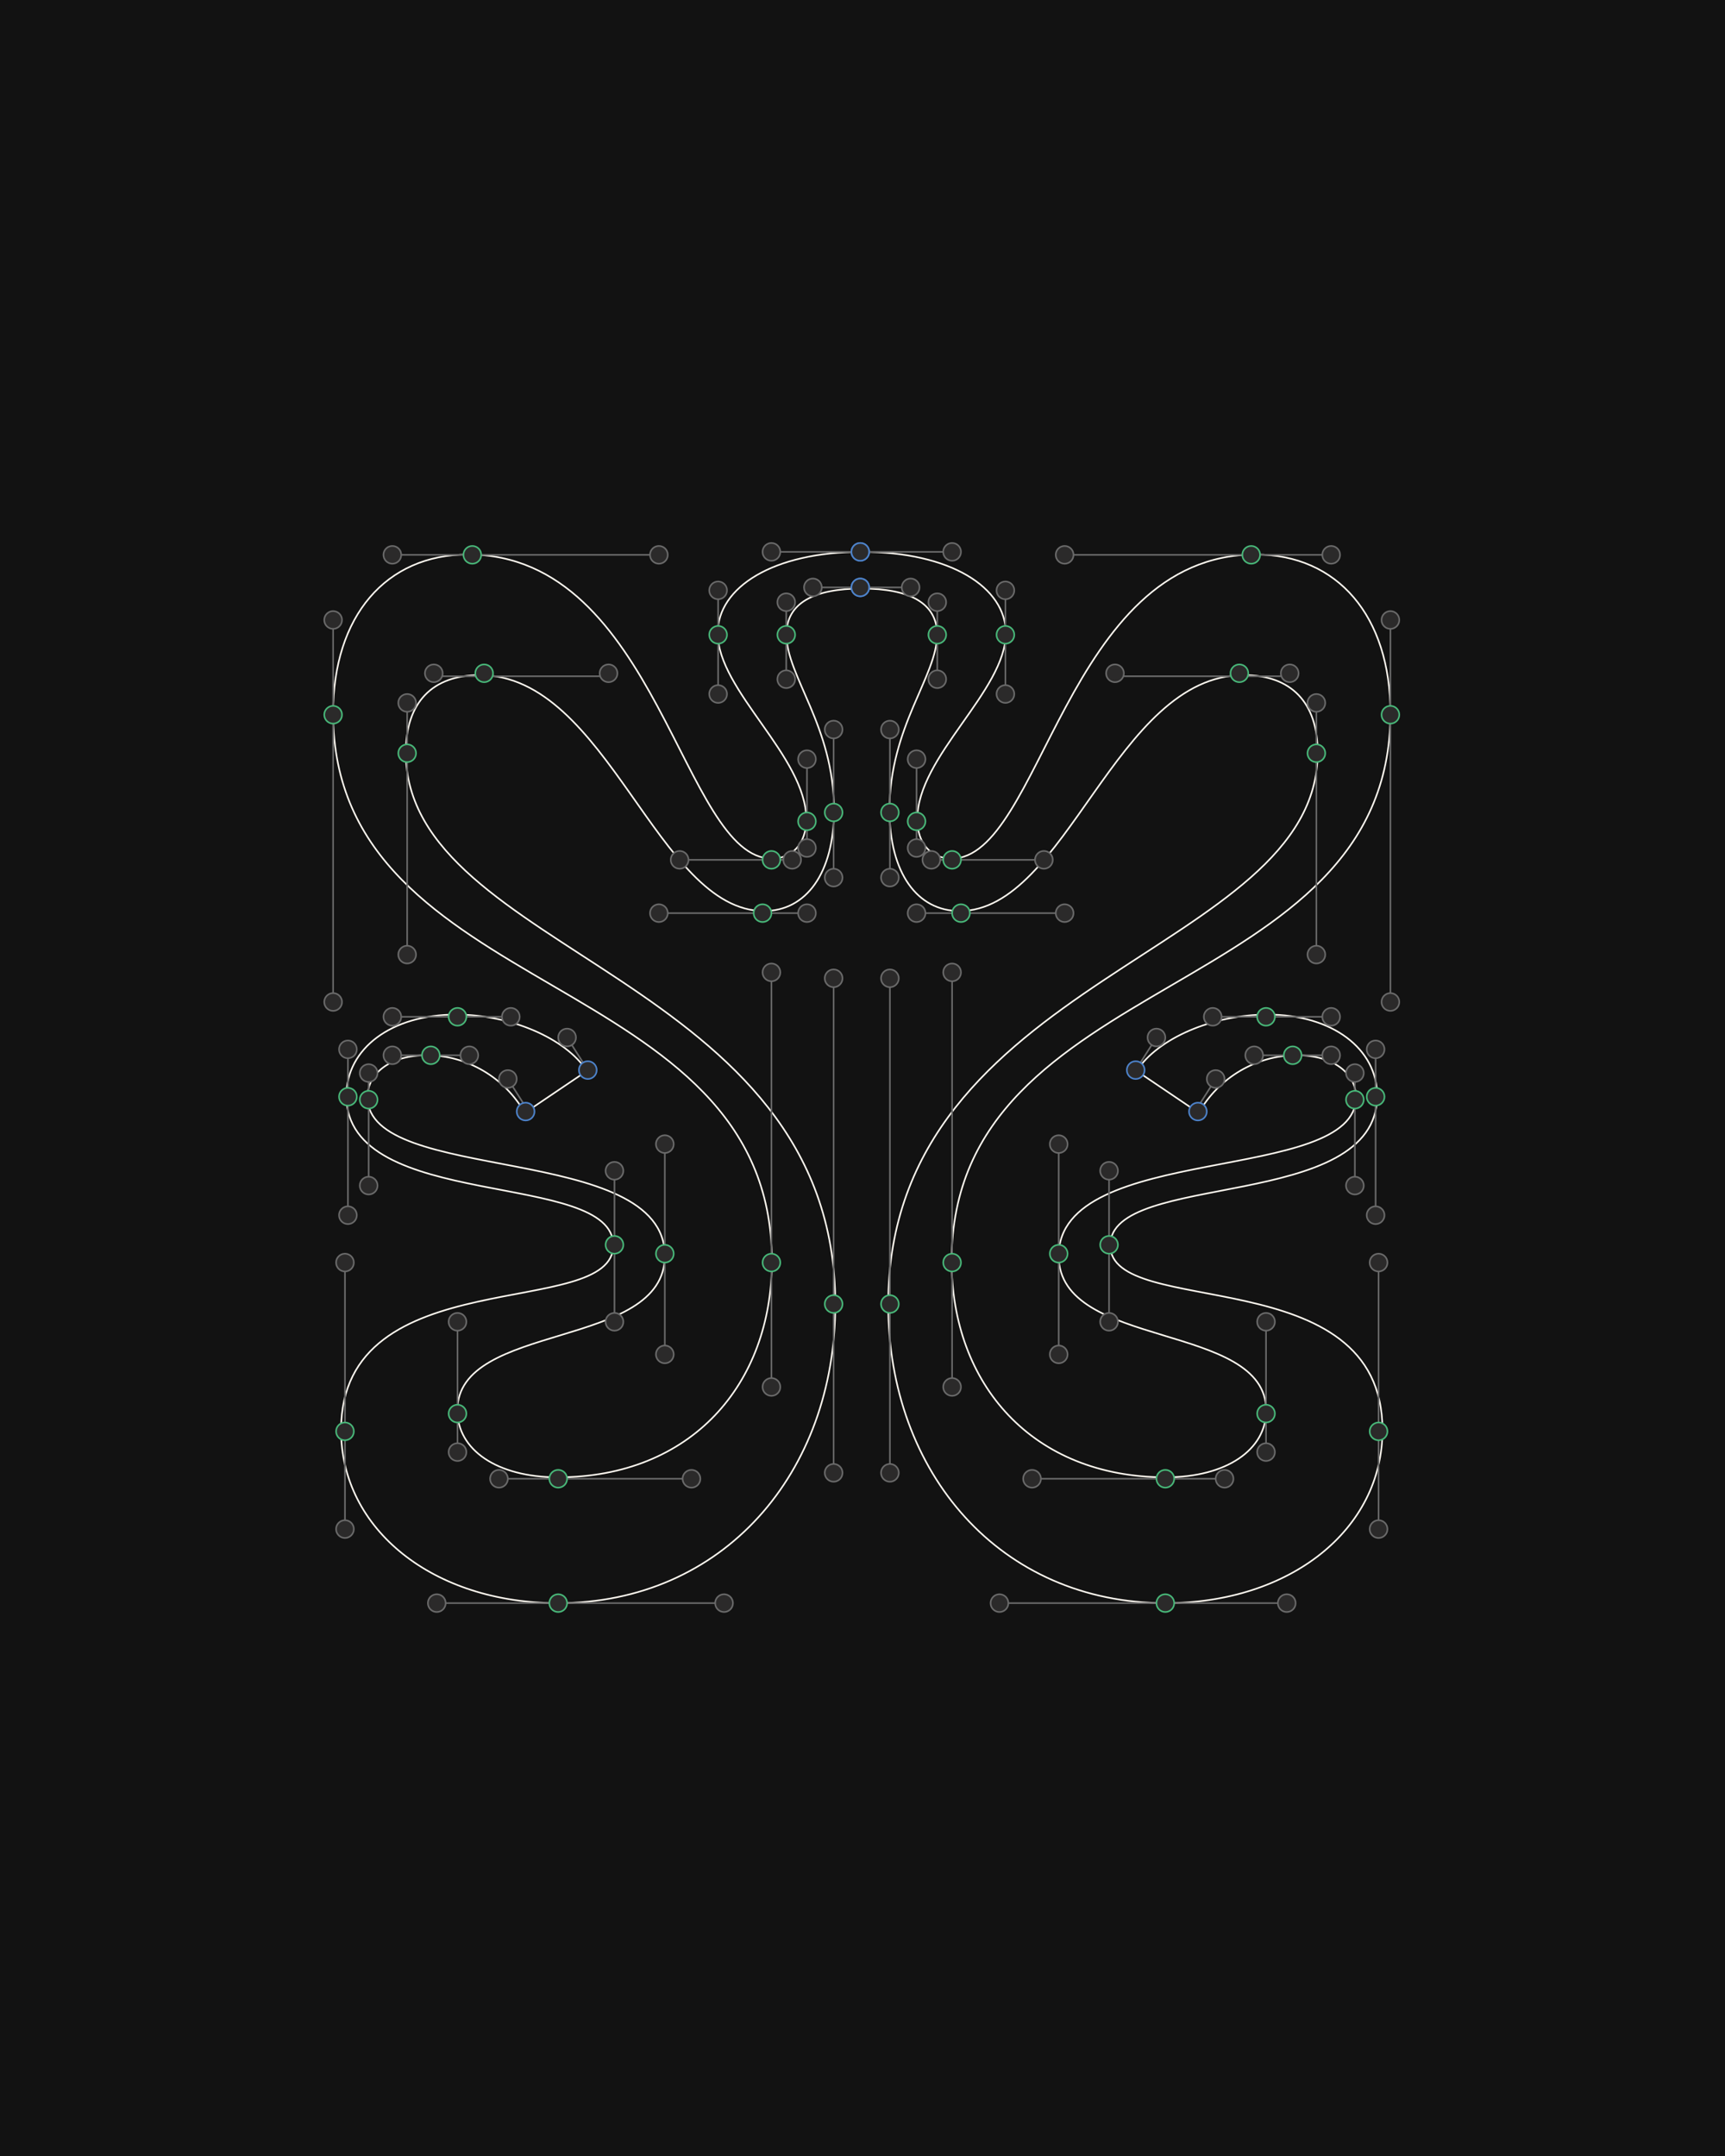 <svg width="1080" height="1350" viewBox="0 0 1080 1350" fill="none" xmlns="http://www.w3.org/2000/svg">
<rect width="1080" height="1350" fill="#121212"/>
<path d="M213.527 895.472C213.527 787.952 383.981 827.349 383.981 779.745C383.981 732.141 216.837 759.226 216.837 686.178C216.837 656.631 244.97 635.291 285.515 635.291C319.44 635.291 354.193 650.065 367.432 670.584L328.542 696.848C316.131 674.687 292.135 660.735 267.311 660.735C244.143 660.735 230.076 672.225 230.076 686.999C230.076 741.99 416.252 714.905 416.252 786.311C416.252 845.406 286.343 827.349 286.343 883.161C286.343 907.783 311.166 925.019 349.229 925.019C432.801 925.019 483.275 866.745 483.275 789.594C483.275 605.744 208.562 627.904 208.562 446.516C208.562 385.78 241.66 347.204 292.962 347.204C412.115 347.204 427.009 537.62 483.275 537.62C495.687 537.62 504.789 528.592 504.789 512.998C504.789 473.601 449.35 432.563 449.35 396.45C449.35 367.723 484.103 345.563 539.542 345.563C594.981 345.563 629.733 367.723 629.733 396.45C629.733 432.563 574.294 473.601 574.294 512.998C574.294 528.592 583.396 537.62 595.808 537.62C652.074 537.62 666.969 347.204 786.121 347.204C837.423 347.204 870.521 385.78 870.521 446.516C870.521 627.904 595.808 605.744 595.808 789.594C595.808 866.745 646.282 925.019 729.855 925.019C767.917 925.019 792.741 907.783 792.741 883.161C792.741 827.349 662.831 845.406 662.831 786.311C662.831 714.905 849.007 741.99 849.007 686.999C849.007 672.225 834.94 660.735 811.772 660.735C786.948 660.735 762.952 674.687 750.541 696.848L711.651 670.584C724.89 650.065 759.643 635.291 793.568 635.291C834.113 635.291 862.246 656.631 862.246 686.178C862.246 759.226 695.102 732.961 695.102 779.745C695.102 826.528 865.556 787.952 865.556 895.472C865.556 957.85 807.635 1003.81 729.855 1003.81C626.424 1003.81 556.091 922.557 556.091 816.679C556.091 610.668 825.011 597.536 825.011 471.139C825.011 439.95 808.462 422.714 778.674 422.714C698.412 422.714 667.796 570.451 600.773 570.451C574.294 570.451 556.918 546.649 556.918 507.252C556.918 454.724 586.706 423.535 586.706 397.271C586.706 377.572 569.33 368.544 539.542 368.544C509.753 368.544 492.377 377.572 492.377 397.271C492.377 423.535 522.165 454.724 522.165 507.252C522.165 546.649 504.789 570.451 478.31 570.451C411.287 570.451 380.672 422.714 300.409 422.714C270.621 422.714 254.072 439.95 254.072 471.139C254.072 597.536 522.993 610.668 522.993 816.679C522.993 922.557 452.66 1003.81 349.229 1003.81C271.449 1003.81 213.527 957.85 213.527 895.472Z" stroke="#FFFAF2"/>
<path d="M492.258 423.44V380.793" stroke="#6A6A6A"/>
<path d="M508.945 367.813H536.759" stroke="#6A6A6A"/>
<path d="M484.844 345.563H538.616" stroke="#6A6A6A"/>
<path d="M449.609 434.565V367.813" stroke="#6A6A6A"/>
<path d="M505.234 530.985V475.358" stroke="#6A6A6A"/>
<path d="M521.922 545.819V456.816" stroke="#6A6A6A"/>
<path d="M412.523 571.778H503.38" stroke="#6A6A6A"/>
<path d="M249.352 636.676L319.812 636.676" stroke="#6A6A6A"/>
<path d="M355.047 649.656L368.026 670.052" stroke="#6A6A6A"/>
<path d="M317.961 675.615L330.941 696.011" stroke="#6A6A6A"/>
<path d="M217.828 657.072V759.055" stroke="#6A6A6A"/>
<path d="M215.977 790.577L215.977 957.457" stroke="#6A6A6A"/>
<path d="M286.438 827.661L286.438 907.393" stroke="#6A6A6A"/>
<path d="M230.812 673.76L230.813 742.367" stroke="#6A6A6A"/>
<path d="M384.711 733.096L384.711 827.661" stroke="#6A6A6A"/>
<path d="M416.234 716.407L416.234 842.495" stroke="#6A6A6A"/>
<path d="M482.984 607.008L482.984 866.6" stroke="#6A6A6A"/>
<path d="M521.922 614.425L521.922 920.372" stroke="#6A6A6A"/>
<path d="M247.5 660.781L292.001 660.781" stroke="#6A6A6A"/>
<path d="M312.398 925.935L431.069 925.935" stroke="#6A6A6A"/>
<path d="M273.461 1003.81L453.321 1003.81" stroke="#6A6A6A"/>
<path d="M427.359 538.402H494.111" stroke="#6A6A6A"/>
<path d="M273.461 423.44H381.006" stroke="#6A6A6A"/>
<path d="M254.914 440.128L254.914 597.737" stroke="#6A6A6A"/>
<path d="M208.562 388.21L208.563 627.405" stroke="#6A6A6A"/>
<path d="M245.648 347.417H412.529" stroke="#6A6A6A"/>
<circle cx="5.563" cy="5.563" r="5.563" transform="matrix(-1 0 0 1 497.82 371.522)" fill="#2B2A2A" stroke="#6A6A6A"/>
<circle cx="5.563" cy="5.563" r="5.563" transform="matrix(-1 0 0 1 514.508 362.251)" fill="#2B2A2A" stroke="#6A6A6A"/>
<circle cx="5.563" cy="5.563" r="5.563" transform="matrix(-1 0 0 1 488.547 340)" fill="#2B2A2A" stroke="#6A6A6A"/>
<circle cx="5.563" cy="5.563" r="5.563" transform="matrix(-1 0 0 1 497.82 419.732)" fill="#2B2A2A" stroke="#6A6A6A"/>
<circle cx="5.563" cy="5.563" r="5.563" transform="matrix(-1 0 0 1 455.172 429.003)" fill="#2B2A2A" stroke="#6A6A6A"/>
<circle cx="5.563" cy="5.563" r="5.563" transform="matrix(-1 0 0 1 510.797 525.422)" fill="#2B2A2A" stroke="#6A6A6A"/>
<circle cx="5.563" cy="5.563" r="5.563" transform="matrix(-1 0 0 1 501.531 532.839)" fill="#2B2A2A" stroke="#6A6A6A"/>
<circle cx="5.563" cy="5.563" r="5.563" transform="matrix(-1 0 0 1 386.562 416.023)" fill="#2B2A2A" stroke="#6A6A6A"/>
<circle cx="5.563" cy="5.563" r="5.563" transform="matrix(-1 0 0 1 418.086 341.854)" fill="#2B2A2A" stroke="#6A6A6A"/>
<circle cx="5.563" cy="5.563" r="5.563" transform="matrix(-1 0 0 1 251.211 341.854)" fill="#2B2A2A" stroke="#6A6A6A"/>
<circle cx="5.563" cy="5.563" r="5.563" transform="matrix(-1 0 0 1 431.07 532.839)" fill="#2B2A2A" stroke="#6A6A6A"/>
<circle cx="5.563" cy="5.563" r="5.563" transform="matrix(-1 0 0 1 277.164 416.023)" fill="#2B2A2A" stroke="#6A6A6A"/>
<circle cx="5.563" cy="5.563" r="5.563" transform="matrix(-1 0 0 1 260.477 434.565)" fill="#2B2A2A" stroke="#6A6A6A"/>
<circle cx="5.563" cy="5.563" r="5.563" transform="matrix(-1 0 0 1 214.125 382.647)" fill="#2B2A2A" stroke="#6A6A6A"/>
<circle cx="5.563" cy="5.563" r="5.563" transform="matrix(-1 0 0 1 260.477 592.175)" fill="#2B2A2A" stroke="#6A6A6A"/>
<circle cx="5.563" cy="5.563" r="5.563" transform="matrix(-1 0 0 1 214.125 621.842)" fill="#2B2A2A" stroke="#6A6A6A"/>
<circle cx="5.563" cy="5.563" r="5.563" transform="matrix(-1 0 0 1 510.797 566.215)" fill="#2B2A2A" stroke="#6A6A6A"/>
<circle cx="5.563" cy="5.563" r="5.563" transform="matrix(-1 0 0 1 360.609 644.093)" fill="#2B2A2A" stroke="#6A6A6A"/>
<circle cx="5.563" cy="5.563" r="5.563" transform="matrix(-1 0 0 1 418.086 566.215)" fill="#2B2A2A" stroke="#6A6A6A"/>
<circle cx="5.563" cy="5.563" r="5.563" transform="matrix(-1 0 0 1 251.211 631.113)" fill="#2B2A2A" stroke="#6A6A6A"/>
<circle cx="5.563" cy="5.563" r="5.563" transform="matrix(-1 0 0 1 223.391 651.51)" fill="#2B2A2A" stroke="#6A6A6A"/>
<circle cx="5.563" cy="5.563" r="5.563" transform="matrix(-1 0 0 1 223.391 755.346)" fill="#2B2A2A" stroke="#6A6A6A"/>
<circle cx="5.563" cy="5.563" r="5.563" transform="matrix(-1 0 0 1 221.539 785.014)" fill="#2B2A2A" stroke="#6A6A6A"/>
<circle cx="5.563" cy="5.563" r="5.563" transform="matrix(-1 0 0 1 221.539 951.894)" fill="#2B2A2A" stroke="#6A6A6A"/>
<circle cx="5.563" cy="5.563" r="5.563" transform="matrix(-1 0 0 1 236.375 736.804)" fill="#2B2A2A" stroke="#6A6A6A"/>
<circle cx="5.563" cy="5.563" r="5.563" transform="matrix(-1 0 0 1 236.375 666.344)" fill="#2B2A2A" stroke="#6A6A6A"/>
<circle cx="5.563" cy="5.563" r="5.563" transform="matrix(-1 0 0 1 251.211 655.218)" fill="#2B2A2A" stroke="#6A6A6A"/>
<circle cx="5.563" cy="5.563" r="5.563" transform="matrix(-1 0 0 1 325.375 631.113)" fill="#2B2A2A" stroke="#6A6A6A"/>
<circle cx="5.563" cy="5.563" r="5.563" transform="matrix(-1 0 0 1 323.523 670.052)" fill="#2B2A2A" stroke="#6A6A6A"/>
<circle cx="5.563" cy="5.563" r="5.563" transform="matrix(-1 0 0 1 390.273 727.533)" fill="#2B2A2A" stroke="#6A6A6A"/>
<circle cx="5.563" cy="5.563" r="5.563" transform="matrix(-1 0 0 1 421.797 710.845)" fill="#2B2A2A" stroke="#6A6A6A"/>
<circle cx="5.563" cy="5.563" r="5.563" transform="matrix(-1 0 0 1 488.547 603.3)" fill="#2B2A2A" stroke="#6A6A6A"/>
<circle cx="5.563" cy="5.563" r="5.563" transform="matrix(-1 0 0 1 527.484 607.008)" fill="#2B2A2A" stroke="#6A6A6A"/>
<circle cx="5.563" cy="5.563" r="5.563" transform="matrix(-1 0 0 1 527.484 916.664)" fill="#2B2A2A" stroke="#6A6A6A"/>
<circle cx="5.563" cy="5.563" r="5.563" transform="matrix(-1 0 0 1 488.547 862.891)" fill="#2B2A2A" stroke="#6A6A6A"/>
<circle cx="5.563" cy="5.563" r="5.563" transform="matrix(-1 0 0 1 421.797 842.495)" fill="#2B2A2A" stroke="#6A6A6A"/>
<circle cx="5.563" cy="5.563" r="5.563" transform="matrix(-1 0 0 1 390.273 822.098)" fill="#2B2A2A" stroke="#6A6A6A"/>
<circle cx="5.563" cy="5.563" r="5.563" transform="matrix(-1 0 0 1 292 822.098)" fill="#2B2A2A" stroke="#6A6A6A"/>
<circle cx="5.563" cy="5.563" r="5.563" transform="matrix(-1 0 0 1 292 903.684)" fill="#2B2A2A" stroke="#6A6A6A"/>
<circle cx="5.563" cy="5.563" r="5.563" transform="matrix(-1 0 0 1 317.961 920.372)" fill="#2B2A2A" stroke="#6A6A6A"/>
<circle cx="5.563" cy="5.563" r="5.563" transform="matrix(-1 0 0 1 458.883 998.25)" fill="#2B2A2A" stroke="#6A6A6A"/>
<circle cx="5.563" cy="5.563" r="5.563" transform="matrix(-1 0 0 1 279.023 998.25)" fill="#2B2A2A" stroke="#6A6A6A"/>
<circle cx="5.563" cy="5.563" r="5.563" transform="matrix(-1 0 0 1 438.484 920.372)" fill="#2B2A2A" stroke="#6A6A6A"/>
<circle cx="5.563" cy="5.563" r="5.563" transform="matrix(-1 0 0 1 299.414 655.218)" fill="#2B2A2A" stroke="#6A6A6A"/>
<circle cx="5.563" cy="5.563" r="5.563" transform="matrix(-1 0 0 1 527.484 543.965)" fill="#2B2A2A" stroke="#6A6A6A"/>
<circle cx="5.563" cy="5.563" r="5.563" transform="matrix(-1 0 0 1 527.484 451.253)" fill="#2B2A2A" stroke="#6A6A6A"/>
<circle cx="5.563" cy="5.563" r="5.563" transform="matrix(-1 0 0 1 510.797 469.796)" fill="#2B2A2A" stroke="#6A6A6A"/>
<circle cx="5.563" cy="5.563" r="5.563" transform="matrix(-1 0 0 1 455.172 364.105)" fill="#2B2A2A" stroke="#6A6A6A"/>
<circle cx="538.61" cy="367.813" r="5.563" fill="#2B2A2A" stroke="#4D83CB"/>
<circle cx="368.024" cy="670.052" r="5.563" fill="#2B2A2A" stroke="#4D83CB"/>
<circle cx="329.086" cy="696.011" r="5.563" fill="#2B2A2A" stroke="#4D83CB"/>
<circle cx="538.61" cy="345.563" r="5.563" fill="#2B2A2A" stroke="#4D83CB"/>
<circle cx="492.258" cy="397.481" r="5.563" fill="#2B2A2A" stroke="#48B879"/>
<circle cx="505.235" cy="514.297" r="5.563" fill="#2B2A2A" stroke="#48B879"/>
<circle cx="477.422" cy="571.778" r="5.563" fill="#2B2A2A" stroke="#48B879"/>
<circle cx="286.438" cy="636.676" r="5.563" fill="#2B2A2A" stroke="#48B879"/>
<circle cx="269.75" cy="660.781" r="5.563" fill="#2B2A2A" stroke="#48B879"/>
<circle cx="349.485" cy="925.935" r="5.563" fill="#2B2A2A" stroke="#48B879"/>
<circle cx="349.485" cy="1003.81" r="5.563" fill="#2B2A2A" stroke="#48B879"/>
<circle cx="230.813" cy="688.594" r="5.563" fill="#2B2A2A" stroke="#48B879"/>
<circle cx="384.711" cy="779.451" r="5.563" fill="#2B2A2A" stroke="#48B879"/>
<circle cx="416.235" cy="785.014" r="5.563" fill="#2B2A2A" stroke="#48B879"/>
<circle cx="482.985" cy="790.577" r="5.563" fill="#2B2A2A" stroke="#48B879"/>
<circle cx="521.922" cy="816.536" r="5.563" fill="#2B2A2A" stroke="#48B879"/>
<circle cx="217.828" cy="686.74" r="5.563" fill="#2B2A2A" stroke="#48B879"/>
<circle cx="215.977" cy="896.267" r="5.563" fill="#2B2A2A" stroke="#48B879"/>
<circle cx="286.438" cy="885.142" r="5.563" fill="#2B2A2A" stroke="#48B879"/>
<circle cx="482.985" cy="538.402" r="5.563" fill="#2B2A2A" stroke="#48B879"/>
<circle cx="303.125" cy="421.586" r="5.563" fill="#2B2A2A" stroke="#48B879"/>
<circle cx="254.914" cy="471.65" r="5.563" fill="#2B2A2A" stroke="#48B879"/>
<circle cx="208.563" cy="447.545" r="5.563" fill="#2B2A2A" stroke="#48B879"/>
<circle cx="295.711" cy="347.417" r="5.563" fill="#2B2A2A" stroke="#48B879"/>
<circle cx="521.922" cy="508.734" r="5.563" fill="#2B2A2A" stroke="#48B879"/>
<circle cx="449.61" cy="397.481" r="5.563" fill="#2B2A2A" stroke="#48B879"/>
<path d="M586.82 423.44V380.793" stroke="#6A6A6A"/>
<path d="M570.133 367.813H542.319" stroke="#6A6A6A"/>
<path d="M594.234 345.563H540.462" stroke="#6A6A6A"/>
<path d="M629.469 434.565V367.813" stroke="#6A6A6A"/>
<path d="M573.844 530.985V475.358" stroke="#6A6A6A"/>
<path d="M557.156 545.819V456.816" stroke="#6A6A6A"/>
<path d="M666.555 571.778H575.698" stroke="#6A6A6A"/>
<path d="M829.727 636.676L759.266 636.676" stroke="#6A6A6A"/>
<path d="M724.031 649.656L711.052 670.052" stroke="#6A6A6A"/>
<path d="M761.117 675.615L748.138 696.011" stroke="#6A6A6A"/>
<path d="M861.25 657.072V759.055" stroke="#6A6A6A"/>
<path d="M863.102 790.577L863.102 957.457" stroke="#6A6A6A"/>
<path d="M792.641 827.661L792.641 907.393" stroke="#6A6A6A"/>
<path d="M848.266 673.76L848.266 742.367" stroke="#6A6A6A"/>
<path d="M694.367 733.096L694.367 827.661" stroke="#6A6A6A"/>
<path d="M662.844 716.407L662.844 842.495" stroke="#6A6A6A"/>
<path d="M596.094 607.008L596.094 866.6" stroke="#6A6A6A"/>
<path d="M557.156 614.425L557.156 920.372" stroke="#6A6A6A"/>
<path d="M831.578 660.781L787.077 660.781" stroke="#6A6A6A"/>
<path d="M766.68 925.935L648.009 925.935" stroke="#6A6A6A"/>
<path d="M805.617 1003.81L625.757 1003.81" stroke="#6A6A6A"/>
<path d="M651.719 538.402H584.967" stroke="#6A6A6A"/>
<path d="M805.617 423.44H698.072" stroke="#6A6A6A"/>
<path d="M824.164 440.128L824.164 597.737" stroke="#6A6A6A"/>
<path d="M870.516 388.21L870.516 627.405" stroke="#6A6A6A"/>
<path d="M833.43 347.417H666.55" stroke="#6A6A6A"/>
<circle cx="586.82" cy="377.085" r="5.563" fill="#2B2A2A" stroke="#6A6A6A"/>
<circle cx="570.133" cy="367.813" r="5.563" fill="#2B2A2A" stroke="#6A6A6A"/>
<circle cx="596.094" cy="345.563" r="5.563" fill="#2B2A2A" stroke="#6A6A6A"/>
<circle cx="586.82" cy="425.294" r="5.563" fill="#2B2A2A" stroke="#6A6A6A"/>
<circle cx="629.469" cy="434.565" r="5.563" fill="#2B2A2A" stroke="#6A6A6A"/>
<circle cx="573.844" cy="530.985" r="5.563" fill="#2B2A2A" stroke="#6A6A6A"/>
<circle cx="583.11" cy="538.402" r="5.563" fill="#2B2A2A" stroke="#6A6A6A"/>
<circle cx="698.078" cy="421.586" r="5.563" fill="#2B2A2A" stroke="#6A6A6A"/>
<circle cx="666.555" cy="347.417" r="5.563" fill="#2B2A2A" stroke="#6A6A6A"/>
<circle cx="833.43" cy="347.417" r="5.563" fill="#2B2A2A" stroke="#6A6A6A"/>
<circle cx="653.57" cy="538.402" r="5.563" fill="#2B2A2A" stroke="#6A6A6A"/>
<circle cx="807.477" cy="421.586" r="5.563" fill="#2B2A2A" stroke="#6A6A6A"/>
<circle cx="824.164" cy="440.128" r="5.563" fill="#2B2A2A" stroke="#6A6A6A"/>
<circle cx="870.516" cy="388.21" r="5.563" fill="#2B2A2A" stroke="#6A6A6A"/>
<circle cx="824.164" cy="597.737" r="5.563" fill="#2B2A2A" stroke="#6A6A6A"/>
<circle cx="870.516" cy="627.405" r="5.563" fill="#2B2A2A" stroke="#6A6A6A"/>
<circle cx="573.844" cy="571.778" r="5.563" fill="#2B2A2A" stroke="#6A6A6A"/>
<circle cx="724.031" cy="649.655" r="5.563" fill="#2B2A2A" stroke="#6A6A6A"/>
<circle cx="666.555" cy="571.778" r="5.563" fill="#2B2A2A" stroke="#6A6A6A"/>
<circle cx="833.43" cy="636.676" r="5.563" fill="#2B2A2A" stroke="#6A6A6A"/>
<circle cx="861.242" cy="657.072" r="5.563" fill="#2B2A2A" stroke="#6A6A6A"/>
<circle cx="861.242" cy="760.909" r="5.563" fill="#2B2A2A" stroke="#6A6A6A"/>
<circle cx="863.102" cy="790.577" r="5.563" fill="#2B2A2A" stroke="#6A6A6A"/>
<circle cx="863.102" cy="957.457" r="5.563" fill="#2B2A2A" stroke="#6A6A6A"/>
<circle cx="848.266" cy="742.367" r="5.563" fill="#2B2A2A" stroke="#6A6A6A"/>
<circle cx="848.266" cy="671.906" r="5.563" fill="#2B2A2A" stroke="#6A6A6A"/>
<circle cx="833.43" cy="660.781" r="5.563" fill="#2B2A2A" stroke="#6A6A6A"/>
<circle cx="759.266" cy="636.676" r="5.563" fill="#2B2A2A" stroke="#6A6A6A"/>
<circle cx="761.117" cy="675.615" r="5.563" fill="#2B2A2A" stroke="#6A6A6A"/>
<circle cx="694.367" cy="733.096" r="5.563" fill="#2B2A2A" stroke="#6A6A6A"/>
<circle cx="662.844" cy="716.408" r="5.563" fill="#2B2A2A" stroke="#6A6A6A"/>
<circle cx="596.094" cy="608.862" r="5.563" fill="#2B2A2A" stroke="#6A6A6A"/>
<circle cx="557.156" cy="612.571" r="5.563" fill="#2B2A2A" stroke="#6A6A6A"/>
<circle cx="557.156" cy="922.227" r="5.563" fill="#2B2A2A" stroke="#6A6A6A"/>
<circle cx="596.094" cy="868.454" r="5.563" fill="#2B2A2A" stroke="#6A6A6A"/>
<circle cx="662.844" cy="848.058" r="5.563" fill="#2B2A2A" stroke="#6A6A6A"/>
<circle cx="694.367" cy="827.661" r="5.563" fill="#2B2A2A" stroke="#6A6A6A"/>
<circle cx="792.641" cy="827.661" r="5.563" fill="#2B2A2A" stroke="#6A6A6A"/>
<circle cx="792.641" cy="909.247" r="5.563" fill="#2B2A2A" stroke="#6A6A6A"/>
<circle cx="766.68" cy="925.935" r="5.563" fill="#2B2A2A" stroke="#6A6A6A"/>
<circle cx="625.758" cy="1003.81" r="5.563" fill="#2B2A2A" stroke="#6A6A6A"/>
<circle cx="805.617" cy="1003.81" r="5.563" fill="#2B2A2A" stroke="#6A6A6A"/>
<circle cx="646.156" cy="925.935" r="5.563" fill="#2B2A2A" stroke="#6A6A6A"/>
<circle cx="785.227" cy="660.781" r="5.563" fill="#2B2A2A" stroke="#6A6A6A"/>
<circle cx="557.156" cy="549.527" r="5.563" fill="#2B2A2A" stroke="#6A6A6A"/>
<circle cx="557.156" cy="456.816" r="5.563" fill="#2B2A2A" stroke="#6A6A6A"/>
<circle cx="573.844" cy="475.358" r="5.563" fill="#2B2A2A" stroke="#6A6A6A"/>
<circle cx="629.469" cy="369.668" r="5.563" fill="#2B2A2A" stroke="#6A6A6A"/>
<circle cx="5.563" cy="5.563" r="5.563" transform="matrix(-1 0 0 1 544.172 362.251)" fill="#2B2A2A" stroke="#4D83CB"/>
<circle cx="5.563" cy="5.563" r="5.563" transform="matrix(-1 0 0 1 716.617 664.489)" fill="#2B2A2A" stroke="#4D83CB"/>
<circle cx="5.563" cy="5.563" r="5.563" transform="matrix(-1 0 0 1 755.555 690.448)" fill="#2B2A2A" stroke="#4D83CB"/>
<circle cx="5.563" cy="5.563" r="5.563" transform="matrix(-1 0 0 1 544.172 340)" fill="#2B2A2A" stroke="#4D83CB"/>
<circle cx="5.563" cy="5.563" r="5.563" transform="matrix(-1 0 0 1 592.383 391.918)" fill="#2B2A2A" stroke="#48B879"/>
<circle cx="5.563" cy="5.563" r="5.563" transform="matrix(-1 0 0 1 579.406 508.734)" fill="#2B2A2A" stroke="#48B879"/>
<circle cx="5.563" cy="5.563" r="5.563" transform="matrix(-1 0 0 1 607.219 566.215)" fill="#2B2A2A" stroke="#48B879"/>
<circle cx="5.563" cy="5.563" r="5.563" transform="matrix(-1 0 0 1 798.203 631.113)" fill="#2B2A2A" stroke="#48B879"/>
<circle cx="5.563" cy="5.563" r="5.563" transform="matrix(-1 0 0 1 814.891 655.218)" fill="#2B2A2A" stroke="#48B879"/>
<circle cx="5.563" cy="5.563" r="5.563" transform="matrix(-1 0 0 1 735.156 920.372)" fill="#2B2A2A" stroke="#48B879"/>
<circle cx="5.563" cy="5.563" r="5.563" transform="matrix(-1 0 0 1 735.156 998.25)" fill="#2B2A2A" stroke="#48B879"/>
<circle cx="5.563" cy="5.563" r="5.563" transform="matrix(-1 0 0 1 853.828 683.031)" fill="#2B2A2A" stroke="#48B879"/>
<circle cx="5.563" cy="5.563" r="5.563" transform="matrix(-1 0 0 1 699.93 773.889)" fill="#2B2A2A" stroke="#48B879"/>
<circle cx="5.563" cy="5.563" r="5.563" transform="matrix(-1 0 0 1 668.406 779.451)" fill="#2B2A2A" stroke="#48B879"/>
<circle cx="5.563" cy="5.563" r="5.563" transform="matrix(-1 0 0 1 601.656 785.014)" fill="#2B2A2A" stroke="#48B879"/>
<circle cx="5.563" cy="5.563" r="5.563" transform="matrix(-1 0 0 1 562.719 810.973)" fill="#2B2A2A" stroke="#48B879"/>
<circle cx="5.563" cy="5.563" r="5.563" transform="matrix(-1 0 0 1 866.812 681.177)" fill="#2B2A2A" stroke="#48B879"/>
<circle cx="5.563" cy="5.563" r="5.563" transform="matrix(-1 0 0 1 868.664 890.705)" fill="#2B2A2A" stroke="#48B879"/>
<circle cx="5.563" cy="5.563" r="5.563" transform="matrix(-1 0 0 1 798.203 879.579)" fill="#2B2A2A" stroke="#48B879"/>
<circle cx="5.563" cy="5.563" r="5.563" transform="matrix(-1 0 0 1 601.656 532.839)" fill="#2B2A2A" stroke="#48B879"/>
<circle cx="5.563" cy="5.563" r="5.563" transform="matrix(-1 0 0 1 781.516 416.023)" fill="#2B2A2A" stroke="#48B879"/>
<circle cx="5.563" cy="5.563" r="5.563" transform="matrix(-1 0 0 1 829.727 466.087)" fill="#2B2A2A" stroke="#48B879"/>
<circle cx="5.563" cy="5.563" r="5.563" transform="matrix(-1 0 0 1 876.078 441.982)" fill="#2B2A2A" stroke="#48B879"/>
<circle cx="5.563" cy="5.563" r="5.563" transform="matrix(-1 0 0 1 788.93 341.854)" fill="#2B2A2A" stroke="#48B879"/>
<circle cx="5.563" cy="5.563" r="5.563" transform="matrix(-1 0 0 1 562.719 503.172)" fill="#2B2A2A" stroke="#48B879"/>
<circle cx="5.563" cy="5.563" r="5.563" transform="matrix(-1 0 0 1 635.031 391.918)" fill="#2B2A2A" stroke="#48B879"/>
</svg>
